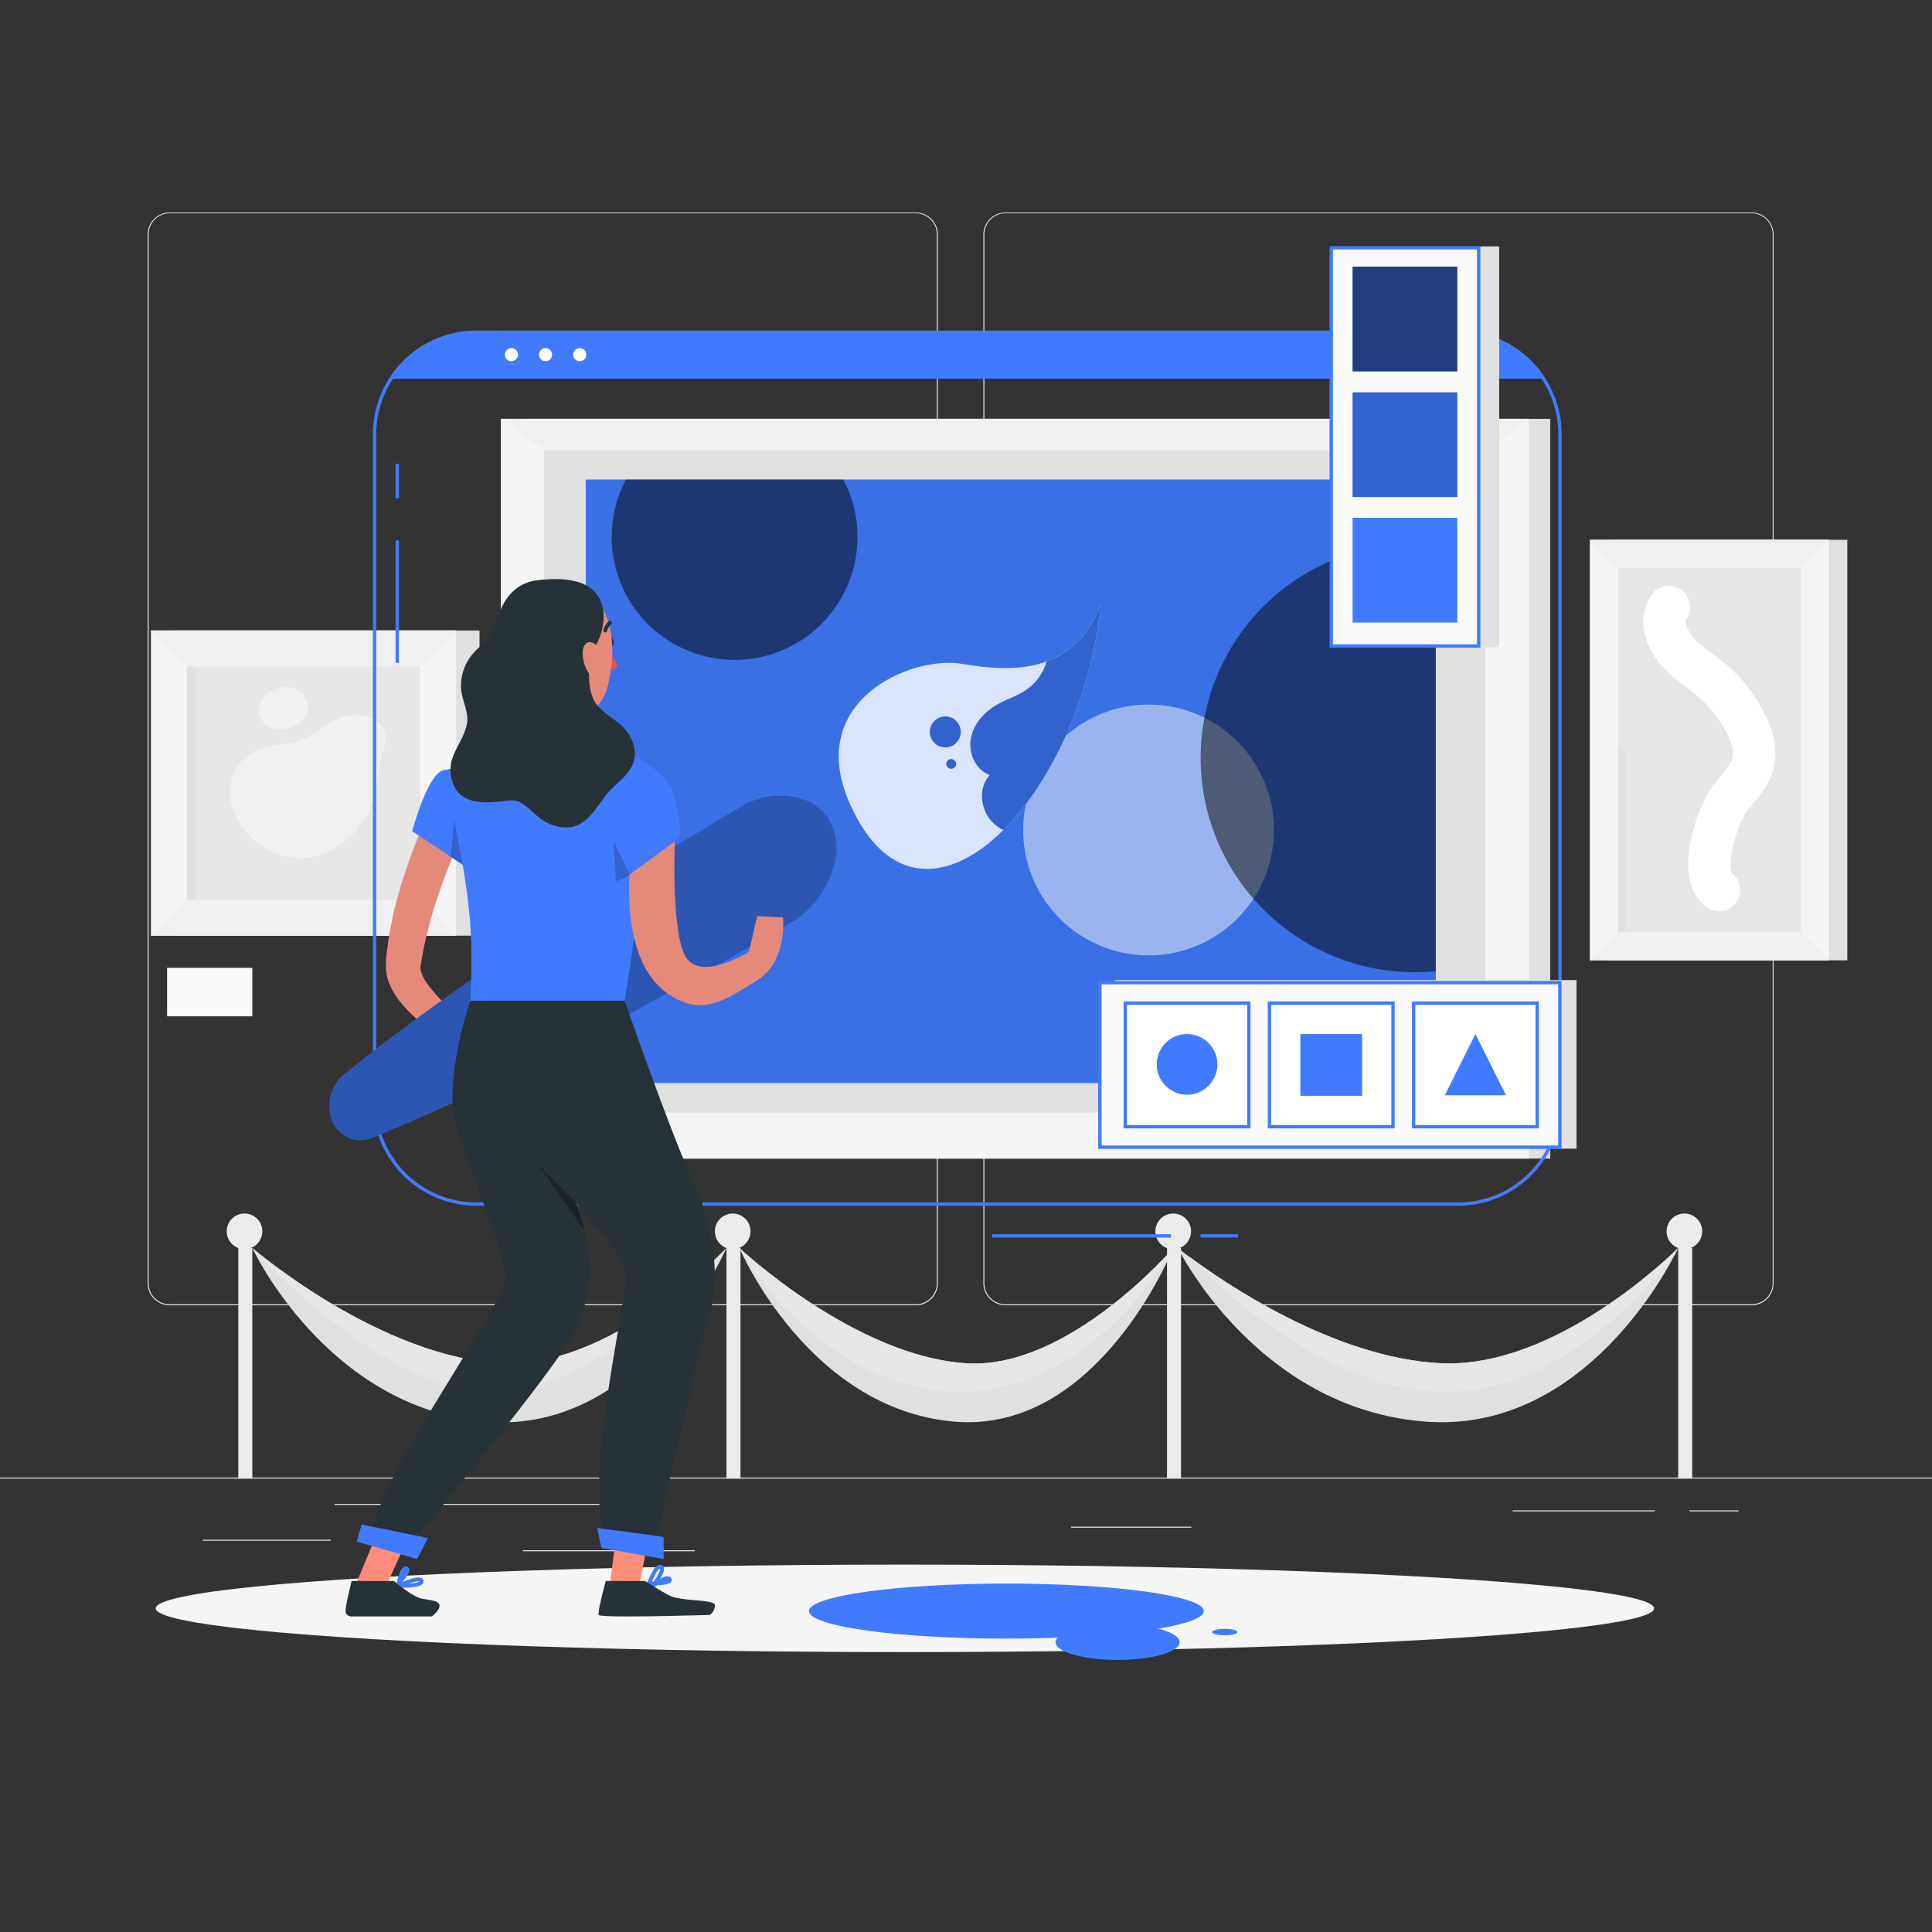 <svg xmlns="http://www.w3.org/2000/svg" viewBox="0 0 500 500"><rect x="0" y="0" width="500" height="500" fill="#333333" stroke="none"/><g id="freepik--background-complete--inject-2"><rect y="382.4" width="500" height="0.25" style="fill:#ebebeb"></rect><rect x="52.46" y="398.49" width="33.12" height="0.25" style="fill:#ebebeb"></rect><rect x="135.33" y="401.21" width="44.5" height="0.25" style="fill:#ebebeb"></rect><rect x="86.58" y="389.21" width="70.42" height="0.25" style="fill:#ebebeb"></rect><rect x="437.21" y="390.89" width="12.69" height="0.25" style="fill:#ebebeb"></rect><rect x="391.47" y="390.89" width="36.83" height="0.25" style="fill:#ebebeb"></rect><rect x="277.21" y="395.11" width="31.12" height="0.25" style="fill:#ebebeb"></rect><path d="M237,55H43.91a5.71,5.71,0,0,0-5.7,5.66V332.09a5.71,5.71,0,0,0,5.7,5.71H237a5.71,5.71,0,0,0,5.71-5.71V60.71A5.71,5.71,0,0,0,237,55Zm5.46,277.09a5.48,5.48,0,0,1-5.46,5.46H43.91a5.46,5.46,0,0,1-5.45-5.46V60.66a5.46,5.46,0,0,1,5.45-5.46H237a5.48,5.48,0,0,1,5.46,5.46Z" style="fill:#ebebeb"></path><path d="M453.31,55H260.21a5.72,5.72,0,0,0-5.71,5.66V332.09a5.73,5.73,0,0,0,5.71,5.71h193.1a5.7,5.7,0,0,0,5.69-5.71V60.66A5.71,5.71,0,0,0,453.31,55Zm5.46,277.09a5.48,5.48,0,0,1-5.46,5.46H260.21a5.48,5.48,0,0,1-5.46-5.46V60.66a5.48,5.48,0,0,1,5.46-5.46h193.1a5.48,5.48,0,0,1,5.46,5.46Z" style="fill:#ebebeb"></path><path d="M67.89,318.67a4.61,4.61,0,1,1-4.61-4.61A4.6,4.6,0,0,1,67.89,318.67Z" style="fill:#ebebeb"></path><rect x="61.67" y="322.99" width="3.63" height="59.66" style="fill:#ebebeb"></rect><path d="M194.23,318.67a4.61,4.61,0,1,1-4.61-4.61A4.6,4.6,0,0,1,194.23,318.67Z" style="fill:#ebebeb"></path><rect x="188.01" y="322.99" width="3.63" height="59.66" style="fill:#ebebeb"></rect><path d="M188,323s-21.1,48.41-62.27,44.92S65.3,323,65.3,323l0,0c1,.85,33.26,28.21,64.42,29.81,27.94,1.43,56.39-27.86,58.18-29.72Z" style="fill:#e0e0e0"></path><path d="M303.64,323v0c-.58,1.42-19.87,48.33-57,44.89S191.92,324.28,191.37,323v0s30,28.2,59,29.83C276.74,354.3,303.64,323,303.64,323Z" style="fill:#e0e0e0"></path><path d="M434.29,323c-.06.14-.31.67-.75,1.54-4.28,8.28-26.17,46.46-64.92,43.35C325.17,364.42,304.85,323,304.85,323s1,.81,2.82,2.18c8.9,6.64,37.45,26.3,65.17,27.65C402.84,354.28,433.36,323.94,434.29,323Z" style="fill:#e0e0e0"></path><path d="M308.25,318.67a4.62,4.62,0,1,1-4.61-4.61A4.61,4.61,0,0,1,308.25,318.67Z" style="fill:#ebebeb"></path><rect x="302.02" y="322.99" width="3.63" height="59.66" style="fill:#ebebeb"></rect><path d="M440.53,318.67a4.61,4.61,0,1,1-4.61-4.61A4.6,4.6,0,0,1,440.53,318.67Z" style="fill:#ebebeb"></path><rect x="434.31" y="322.99" width="3.63" height="59.66" style="fill:#ebebeb"></rect><path d="M434.29,323c-.06.14-.31.67-.75,1.54-7.53,9.72-30.7,36.12-60,35.59-30.57-.55-58.3-27.1-65.87-35,8.9,6.64,37.45,26.3,65.17,27.65C402.84,354.28,433.36,323.94,434.29,323Z" style="fill:#e6e6e6"></path><path d="M303.64,323v0c-.63,1.13-21,37.88-56.13,37.14s-55.5-36-56.13-37.14v0s30,28.2,59,29.83C276.74,354.3,303.64,323,303.64,323Z" style="fill:#e6e6e6"></path><path d="M187.92,323.1c-1.83,2.15-31.51,36.67-59.95,37.06C99,360.55,66.22,324,65.32,323c1,.85,33.26,28.21,64.42,29.81C157.68,354.25,186.13,325,187.92,323.1Z" style="fill:#e6e6e6"></path><rect x="416.2" y="139.7" width="61.88" height="108.83" style="fill:#e0e0e0"></rect><rect x="411.45" y="139.7" width="61.88" height="108.83" style="fill:#f5f5f5"></rect><rect x="418.73" y="146.24" width="47.31" height="95.01" style="fill:#e6e6e6"></rect><polygon points="466.05 146.98 473.33 139.7 411.45 139.7 418.73 146.98 466.05 146.98" style="fill:#f0f0f0"></polygon><rect x="418.73" y="193.93" width="1.85" height="47.31" style="fill:#e0e0e0"></rect><polygon points="473.33 248.53 466.05 241.24 418.73 241.24 411.45 248.53 473.33 248.53" style="fill:#f0f0f0"></polygon><path d="M431.91,157.14c-2.78,4.28.08,9.5,3.27,12.6,2.32,2.26,5.08,4,7.57,6.1A35.22,35.22,0,0,1,453,189.93a12.62,12.62,0,0,1,.45,8.39c-1.26,3.73-4.57,6.2-6.49,9.54a36.58,36.58,0,0,0-4.39,13.1c-.45,3.33-.24,7.16,2.28,9.38" style="fill:none;stroke:#fff;stroke-linecap:round;stroke-linejoin:round;stroke-width:11px"></path><rect x="45.12" y="163.17" width="78.98" height="78.98" style="fill:#e0e0e0"></rect><rect x="39.06" y="163.17" width="78.98" height="78.98" style="fill:#f5f5f5"></rect><rect x="48.36" y="172.46" width="60.4" height="60.4" style="fill:#e6e6e6"></rect><polygon points="108.75 172.46 118.05 163.16 39.06 163.16 48.35 172.46 108.75 172.46" style="fill:#f0f0f0"></polygon><rect x="48.36" y="172.46" width="2.36" height="60.4" style="fill:#e0e0e0"></rect><path d="M87.39,186a9.38,9.38,0,0,0-1.6.87c-2.76,1.89-5.49,3.88-8.72,4.88-3.54,1.09-7.31,1-10.74,2.52a11.1,11.1,0,0,0-6.21,6.82c-2.8,9.07,4.59,17.82,13,20.32,9.6,2.86,19.33-3.84,22.81-12.75a49,49,0,0,0,2.44-11.3c.38-2.72,2.21-5.3,1.09-8.06C97.62,184.81,91.47,184.27,87.39,186Z" style="fill:#f0f0f0"></path><path d="M67.27,185.6c2.07,5,11.06,3.68,12.23-1.34,1.12-4.87-4-7.43-8.07-6.07C68.47,179.19,65.94,182.38,67.27,185.6Z" style="fill:#f0f0f0"></path><polygon points="118.05 242.15 108.75 232.85 48.35 232.85 39.06 242.15 118.05 242.15" style="fill:#f0f0f0"></polygon><rect x="43.24" y="250.48" width="22.06" height="12.54" style="fill:#fafafa"></rect></g><g id="freepik--Shadow--inject-2"><g id="freepik--Shadow--inject-1--inject-2"><ellipse id="freepik--path--inject-1--inject-2" cx="234.19" cy="416.24" rx="193.89" ry="11.32" style="fill:#f5f5f5"></ellipse></g><ellipse cx="260.45" cy="416.95" rx="51.09" ry="7.12" style="fill:#407BFF"></ellipse><ellipse cx="289.23" cy="424.99" rx="16.06" ry="4.6" style="fill:#407BFF"></ellipse><ellipse cx="316.96" cy="422.37" rx="3.27" ry="0.83" style="fill:#407BFF"></ellipse></g><g id="freepik--Painting--inject-2"><polygon points="395.66 299.83 129.62 299.83 140.85 287.92 384.44 287.92 395.66 299.83" style="fill:#f0f0f0"></polygon><rect x="135.15" y="108.39" width="266.04" height="191.44" style="fill:#e0e0e0"></rect><rect x="129.62" y="108.39" width="266.04" height="191.44" style="fill:#f5f5f5"></rect><rect x="140.84" y="116.47" width="243.59" height="171.45" style="fill:#e0e0e0"></rect><rect x="151.61" y="124.11" width="219.98" height="156.17" style="fill:#407BFF"></rect><rect x="151.61" y="124.11" width="219.98" height="156.17" style="opacity:0.1"></rect><polygon points="395.66 108.39 384.44 116.47 140.85 116.47 129.62 108.39 395.66 108.39" style="fill:#f0f0f0"></polygon><path d="M221.91,139A31.8,31.8,0,1,1,162,124.11h56.24A31.61,31.61,0,0,1,221.91,139Z" style="opacity:0.5"></path><circle cx="297.25" cy="214.81" r="32.46" transform="translate(37.18 473.38) rotate(-80.69)" style="fill:#fafafa;opacity:0.5"></circle><path d="M371.59,141V251.34a53.64,53.64,0,0,1-5.4.27,55.46,55.46,0,1,1,0-110.92A53.64,53.64,0,0,1,371.59,141Z" style="opacity:0.5"></path></g><g id="freepik--Window--inject-2"><path d="M403.72,112.4V285.23a26.38,26.38,0,0,1-26.39,26.39h-254a26.39,26.39,0,0,1-26.39-26.39V112.4A26.39,26.39,0,0,1,123.33,86h254a26.39,26.39,0,0,1,26.39,26.39Z" style="fill:none;stroke:#407BFF;stroke-miterlimit:10;stroke-width:0.865px"></path><path d="M399.16,97.57H101.5A26.35,26.35,0,0,1,123.33,86h254A26.34,26.34,0,0,1,399.16,97.57Z" style="fill:#407BFF;stroke:#407BFF;stroke-miterlimit:10;stroke-width:0.865px"></path><circle cx="132.35" cy="91.79" r="1.7" style="fill:#fff"></circle><circle cx="141.19" cy="91.79" r="1.7" style="fill:#fff"></circle><circle cx="150.04" cy="91.79" r="1.7" style="fill:#fff"></circle><rect x="349.84" y="63.77" width="38.15" height="103.73" style="fill:#e0e0e0"></rect><rect x="344.53" y="64.13" width="38.15" height="103.05" style="fill:#fafafa;stroke:#407BFF;stroke-miterlimit:10;stroke-width:0.865px"></rect><rect x="350.05" y="134.01" width="27.1" height="27.1" style="fill:#407BFF"></rect><rect x="350.05" y="69.01" width="27.1" height="27.1" style="fill:#407BFF"></rect><rect x="350.05" y="69.01" width="27.1" height="27.1" style="opacity:0.5"></rect><rect x="350.05" y="101.53" width="27.1" height="27.1" style="fill:#407BFF"></rect><rect x="350.05" y="101.53" width="27.1" height="27.1" style="opacity:0.2"></rect><line x1="310.69" y1="319.85" x2="320.41" y2="319.85" style="fill:none;stroke:#407BFF;stroke-miterlimit:10;stroke-width:0.865px"></line><line x1="256.76" y1="319.85" x2="303.03" y2="319.85" style="fill:none;stroke:#407BFF;stroke-miterlimit:10;stroke-width:0.865px"></line><line x1="102.8" y1="128.96" x2="102.8" y2="120.03" style="fill:none;stroke:#407BFF;stroke-miterlimit:10;stroke-width:0.865px"></line><line x1="102.8" y1="171.57" x2="102.8" y2="139.88" style="fill:none;stroke:#407BFF;stroke-miterlimit:10;stroke-width:0.865px"></line><rect x="288.59" y="253.65" width="119.41" height="43.63" style="fill:#e0e0e0"></rect><rect x="284.65" y="254.31" width="119.05" height="42.58" style="fill:#fafafa;stroke:#407BFF;stroke-miterlimit:10;stroke-width:0.865px"></rect><rect x="291.22" y="259.61" width="31.98" height="31.98" style="fill:#fff;stroke:#407BFF;stroke-miterlimit:10;stroke-width:0.865px"></rect><rect x="328.53" y="259.61" width="31.98" height="31.98" style="fill:#fff;stroke:#407BFF;stroke-miterlimit:10;stroke-width:0.865px"></rect><rect x="365.85" y="259.61" width="31.98" height="31.98" style="fill:#fff;stroke:#407BFF;stroke-miterlimit:10;stroke-width:0.865px"></rect><circle cx="307.21" cy="275.46" r="7.85" transform="translate(-104.8 297.91) rotate(-45)" style="fill:#407BFF"></circle><rect x="336.53" y="267.61" width="15.98" height="15.98" style="fill:#407BFF"></rect><polygon points="389.76 283.45 373.92 283.45 381.84 267.61 389.76 283.45" style="fill:#407BFF"></polygon></g><g id="freepik--Character--inject-2"><path d="M120.28,214.44c-1.19,2.6-2.44,5.47-3.53,8.25s-2.2,5.65-3.17,8.5a107.53,107.53,0,0,0-4.48,17.28l-.28,1.84a3,3,0,0,0,.09.94,9.85,9.85,0,0,0,1.38,2.91,36.76,36.76,0,0,0,5.56,6.26,84.46,84.46,0,0,0,6.91,5.77c2.41,1.86,4.93,3.66,7.43,5.36l-2.34,4.4A89.12,89.12,0,0,1,111,266.29a40.8,40.8,0,0,1-7.51-7.11,17.84,17.84,0,0,1-3-5.35,12,12,0,0,1-.6-3.75v-1.57l.12-1.25a97.83,97.83,0,0,1,4.1-19.21c1-3.08,2-6.15,3.2-9.14s2.42-5.92,3.93-9Z" style="fill:#e58a7b"></path><path d="M216,223.41a24.93,24.93,0,0,1-5,10,23.84,23.84,0,0,1-6.94,5.76c-5.05,2.92-10,5.92-15.12,8.76-10.08,5.8-20.25,11.38-30.47,16.86s-20.59,10.67-31,15.73-21.06,9.88-31.73,14.15c-4.64,1.51-9.27-1.33-10.33-6.35a10.59,10.59,0,0,1,3.17-9.86c9.27-7.64,18.82-14.59,28.43-21.48s19.23-13.52,29.14-19.91,19.72-12.69,29.68-18.76c5-3.08,10-6,15-9a19.71,19.71,0,0,1,18.08-2.07C214.69,209.53,217.77,216.5,216,223.41Z" style="fill:#407BFF"></path><path d="M216,223.41a24.93,24.93,0,0,1-5,10,23.84,23.84,0,0,1-6.94,5.76c-5.05,2.92-10,5.92-15.12,8.76-10.08,5.8-20.25,11.38-30.47,16.86s-20.59,10.67-31,15.73-21.06,9.88-31.73,14.15c-4.64,1.51-9.27-1.33-10.33-6.35a10.59,10.59,0,0,1,3.17-9.86c9.27-7.64,18.82-14.59,28.43-21.48s19.23-13.52,29.14-19.91,19.72-12.69,29.68-18.76c5-3.08,10-6,15-9a19.71,19.71,0,0,1,18.08-2.07C214.69,209.53,217.77,216.5,216,223.41Z" style="opacity:0.3"></path><path d="M259.66,214.81c-13.82,13.76-30,15.17-39.76-6.9-11.72-26.43,15.78-38.37,29.1-36.1,7.19,1.23,15.05,1.89,21.86-.62,5.82-2.13,10.87-6.56,14.06-14.9C282.5,180.36,272,202.51,259.66,214.81Z" style="fill:#407BFF"></path><path d="M259.66,214.81c-13.82,13.76-30,15.17-39.76-6.9-11.72-26.43,15.78-38.37,29.1-36.1,7.19,1.23,15.05,1.89,21.86-.62,5.82-2.13,10.87-6.56,14.06-14.9C282.5,180.36,272,202.51,259.66,214.81Z" style="fill:#fff;opacity:0.8"></path><path d="M259.66,214.81a11.13,11.13,0,0,1-2.35-1.58c-3.52-3.14-4.4-9.21-1.15-12.64-3.62-1.31-5.57-5.63-4.91-9.41s3.48-6.94,6.83-8.84c2.24-1.27,4.73-2.06,6.93-3.42a13.35,13.35,0,0,0,5.85-7.73c5.82-2.13,10.87-6.56,14.06-14.9C282.5,180.36,272,202.51,259.66,214.81Z" style="fill:#407BFF"></path><path d="M247.38,198.08a1.23,1.23,0,0,1-1.55.81,1.24,1.24,0,1,1,.75-2.36A1.23,1.23,0,0,1,247.38,198.08Z" style="fill:#407BFF"></path><path d="M248.46,190.61a4,4,0,1,1-2.61-5A4,4,0,0,1,248.46,190.61Z" style="fill:#407BFF"></path><path d="M259.66,214.81a11.13,11.13,0,0,1-2.35-1.58c-3.52-3.14-4.4-9.21-1.15-12.64-3.62-1.31-5.57-5.63-4.91-9.41s3.48-6.94,6.83-8.84c2.24-1.27,4.73-2.06,6.93-3.42a13.35,13.35,0,0,0,5.85-7.73c5.82-2.13,10.87-6.56,14.06-14.9C282.5,180.36,272,202.51,259.66,214.81Z" style="opacity:0.2"></path><path d="M247.38,198.08a1.23,1.23,0,0,1-1.55.81,1.24,1.24,0,1,1,.75-2.36A1.23,1.23,0,0,1,247.38,198.08Z" style="opacity:0.2"></path><path d="M248.46,190.61a4,4,0,1,1-2.61-5A4,4,0,0,1,248.46,190.61Z" style="opacity:0.2"></path><path d="M121.75,259s-7.58,21.17-3.33,34,12.8,32.49,12.38,38.48S99,380.64,96.44,396L106.85,399s31.84-38.48,39.44-50.45,8-22.23,2.89-37.19c0,0,12,13.25,12.83,17.95s-10.26,49.17-6,66.7l13.68,3s11.12-49.59,14.11-59.43,0-25.22-4.7-34.63-17.47-46-17.47-46Z" style="fill:#263238"></path><polygon points="104.09 401.32 100.25 409.8 92.34 409.46 96.45 399.51 104.09 401.32" style="fill:#ff8b7b"></polygon><polygon points="166.96 402.62 165.53 409.8 157.87 409.8 159.21 399.51 166.96 402.62" style="fill:#ff8b7b"></polygon><path d="M168,409.8s1.73-4.93,3.05-4.32-2.07,4.94-2.07,4.94,3.82-2.92,4.35-1.69S168,409.8,168,409.8Z" style="fill:none;stroke:#407BFF;stroke-miterlimit:10"></path><path d="M103.1,409.8s1-4.4,2.11-3.88S103.1,409.8,103.1,409.8Z" style="fill:none;stroke:#407BFF;stroke-miterlimit:10"></path><path d="M103.1,410.42s5.62-2.68,6-1.26S103.1,410.42,103.1,410.42Z" style="fill:none;stroke:#407BFF;stroke-miterlimit:10"></path><path d="M91,418.34s-1.49,0-1.57-1.32S91,409.16,91,409.16h10.92s4.8,4.13,7.36,4.59,4.38.54,4.47,1.78-2,2.81-2,2.81Z" style="fill:#263238"></path><path d="M156.78,409.16s-2.19,7.9-1.84,8.78,28.77,0,28.77,0a3,3,0,0,0,1.3-2.54c-.16-1.58-8.84-.88-11.91-2.55s-6.15-3.69-6.15-3.69Z" style="fill:#263238"></path><polygon points="110.76 398.05 93.59 394.54 92.34 398.97 107.94 403.47 110.76 398.05" style="fill:#407BFF"></polygon><path d="M171.75,397.8c-.27-.18-17.2-2.35-17.2-2.35l1.09,5.16,16.11,2.86Z" style="fill:#407BFF"></path><polygon points="149.18 311.33 139.31 301.52 151.3 318.58 149.18 311.33" style="opacity:0.3"></polygon><path d="M157.87,167.56a25.61,25.61,0,0,0,2,5,2,2,0,0,1-2,.64Z" style="fill:#df5753"></path><path d="M157.85,164.75c.52,0,.94.65.94,1.44s-.42,1.44-.94,1.44-.94-.64-.94-1.44S157.33,164.75,157.85,164.75Z" style="fill:#263238"></path><path d="M133.42,176.75c1.14,5.82,2.28,16.5-1.81,20.4,0,0,1.61,5.91,12.44,5.91,11.91,0,5.68-5.91,5.68-5.91-6.5-1.56-6.33-6.38-5.19-10.91Z" style="fill:#e58a7b"></path><path d="M130.25,163.47c.6,9.73.65,13.87,5.56,18.86,7.4,7.52,19.22,4.66,21.54-5,2.09-8.76,2-21.34-7.56-25.21-6.79-2.8-15.77-1.41-18.57,5.38A13.32,13.32,0,0,0,130.25,163.47Z" style="fill:#e58a7b"></path><path d="M128.17,197.81h0A2.23,2.23,0,0,1,130,195.3c4.4-.72,14.42-2.2,19.46-1.5,3.75.53,4.73,2.71,4.89,4.5a2.2,2.2,0,0,1-2,2.37H152l-21.77-1A2.22,2.22,0,0,1,128.17,197.81Z" style="fill:#407BFF"></path><path d="M128.17,197.81h0A2.23,2.23,0,0,1,130,195.3c4.4-.72,14.42-2.2,19.46-1.5,3.75.53,4.73,2.71,4.89,4.5a2.2,2.2,0,0,1-2,2.37H152l-21.77-1A2.22,2.22,0,0,1,128.17,197.81Z" style="opacity:0.6;isolation:isolate"></path><path d="M114.67,199.37c-4.06,1-8,15.72-8,15.72l15.87,10.59S127.87,214,126,208.9C124.1,203.58,119.77,198.16,114.67,199.37Z" style="fill:#407BFF"></path><path d="M117.78,208.88l-1.1,12.86,5.89,4a52.89,52.89,0,0,0,3.6-11.45Z" style="opacity:0.2;isolation:isolate"></path><path d="M166.34,199.66s4.68,1.64-4.7,59.29H121.75c.67-16.27.69-26.29-7.08-59.58a117.94,117.94,0,0,1,16.94-2.22,124.53,124.53,0,0,1,18.12,0C157.52,197.86,166.34,199.66,166.34,199.66Z" style="fill:#407BFF"></path><path d="M169.83,199.43a16,16,0,0,1,3.61,4.07c1.39,2.27,2.93,10.15,2.43,13.31l-13.6,10.3s-10.29-25.54-8.43-30.64c1.14-3.11,4.51-3.21,7-2.35A31.11,31.11,0,0,1,169.83,199.43Z" style="fill:#407BFF"></path><path d="M156.19,158.45a15.5,15.5,0,0,1-1.84,8.29c-2.23,3.82-2.68,11.28-.34,15,1.89,3,5.54,4.34,7.82,7.07s3.41,6.45,1.51,9.83c-1.69,3-4.79,4.74-6.81,7.48-2.74,3.71-5.37,8.5-10.74,8-7.65-.66-8.76-7.61-14.18-6.94s-13.68,1.81-14.93-6.58c-.78-5.15,3.1-8.33,4.1-13,.72-3.3-1.29-6.23-1.45-9.49a12.73,12.73,0,0,1,3.32-9.24c1.66-1.83,3.72-3.07,4.75-5.43.82-1.87,1.42-3.83,2.21-5.72,1.66-4,4.8-7,9.46-7.56C152,148.65,155.5,153.26,156.19,158.45Z" style="fill:#263238"></path><path d="M150.79,168.93a9.67,9.67,0,0,0,1.53,5.22c1.32,2,2.89,1.25,3.28-.9.35-1.89.08-5.23-1.61-6.54S150.81,166.69,150.79,168.93Z" style="fill:#e58a7b"></path><path d="M174.66,217.74s-1.19,26.55,3.64,31,15.54-2.45,15.54-2.45l2.11-9.18,6.68.3s1.3,11.34-6.68,16.29-14.77,10.22-24.26,2.58c-10.79-8.69-8.73-29.94-8.73-29.94Z" style="fill:#e58a7b"></path><path d="M156.62,163.17a4.58,4.58,0,0,1,1.23-2" style="fill:none;stroke:#263238;stroke-linecap:round;stroke-linejoin:round"></path><path d="M163,226.37l-4.18-8.63.58,10.27A10.5,10.5,0,0,0,163,226.37Z" style="opacity:0.2;isolation:isolate"></path></g></svg>